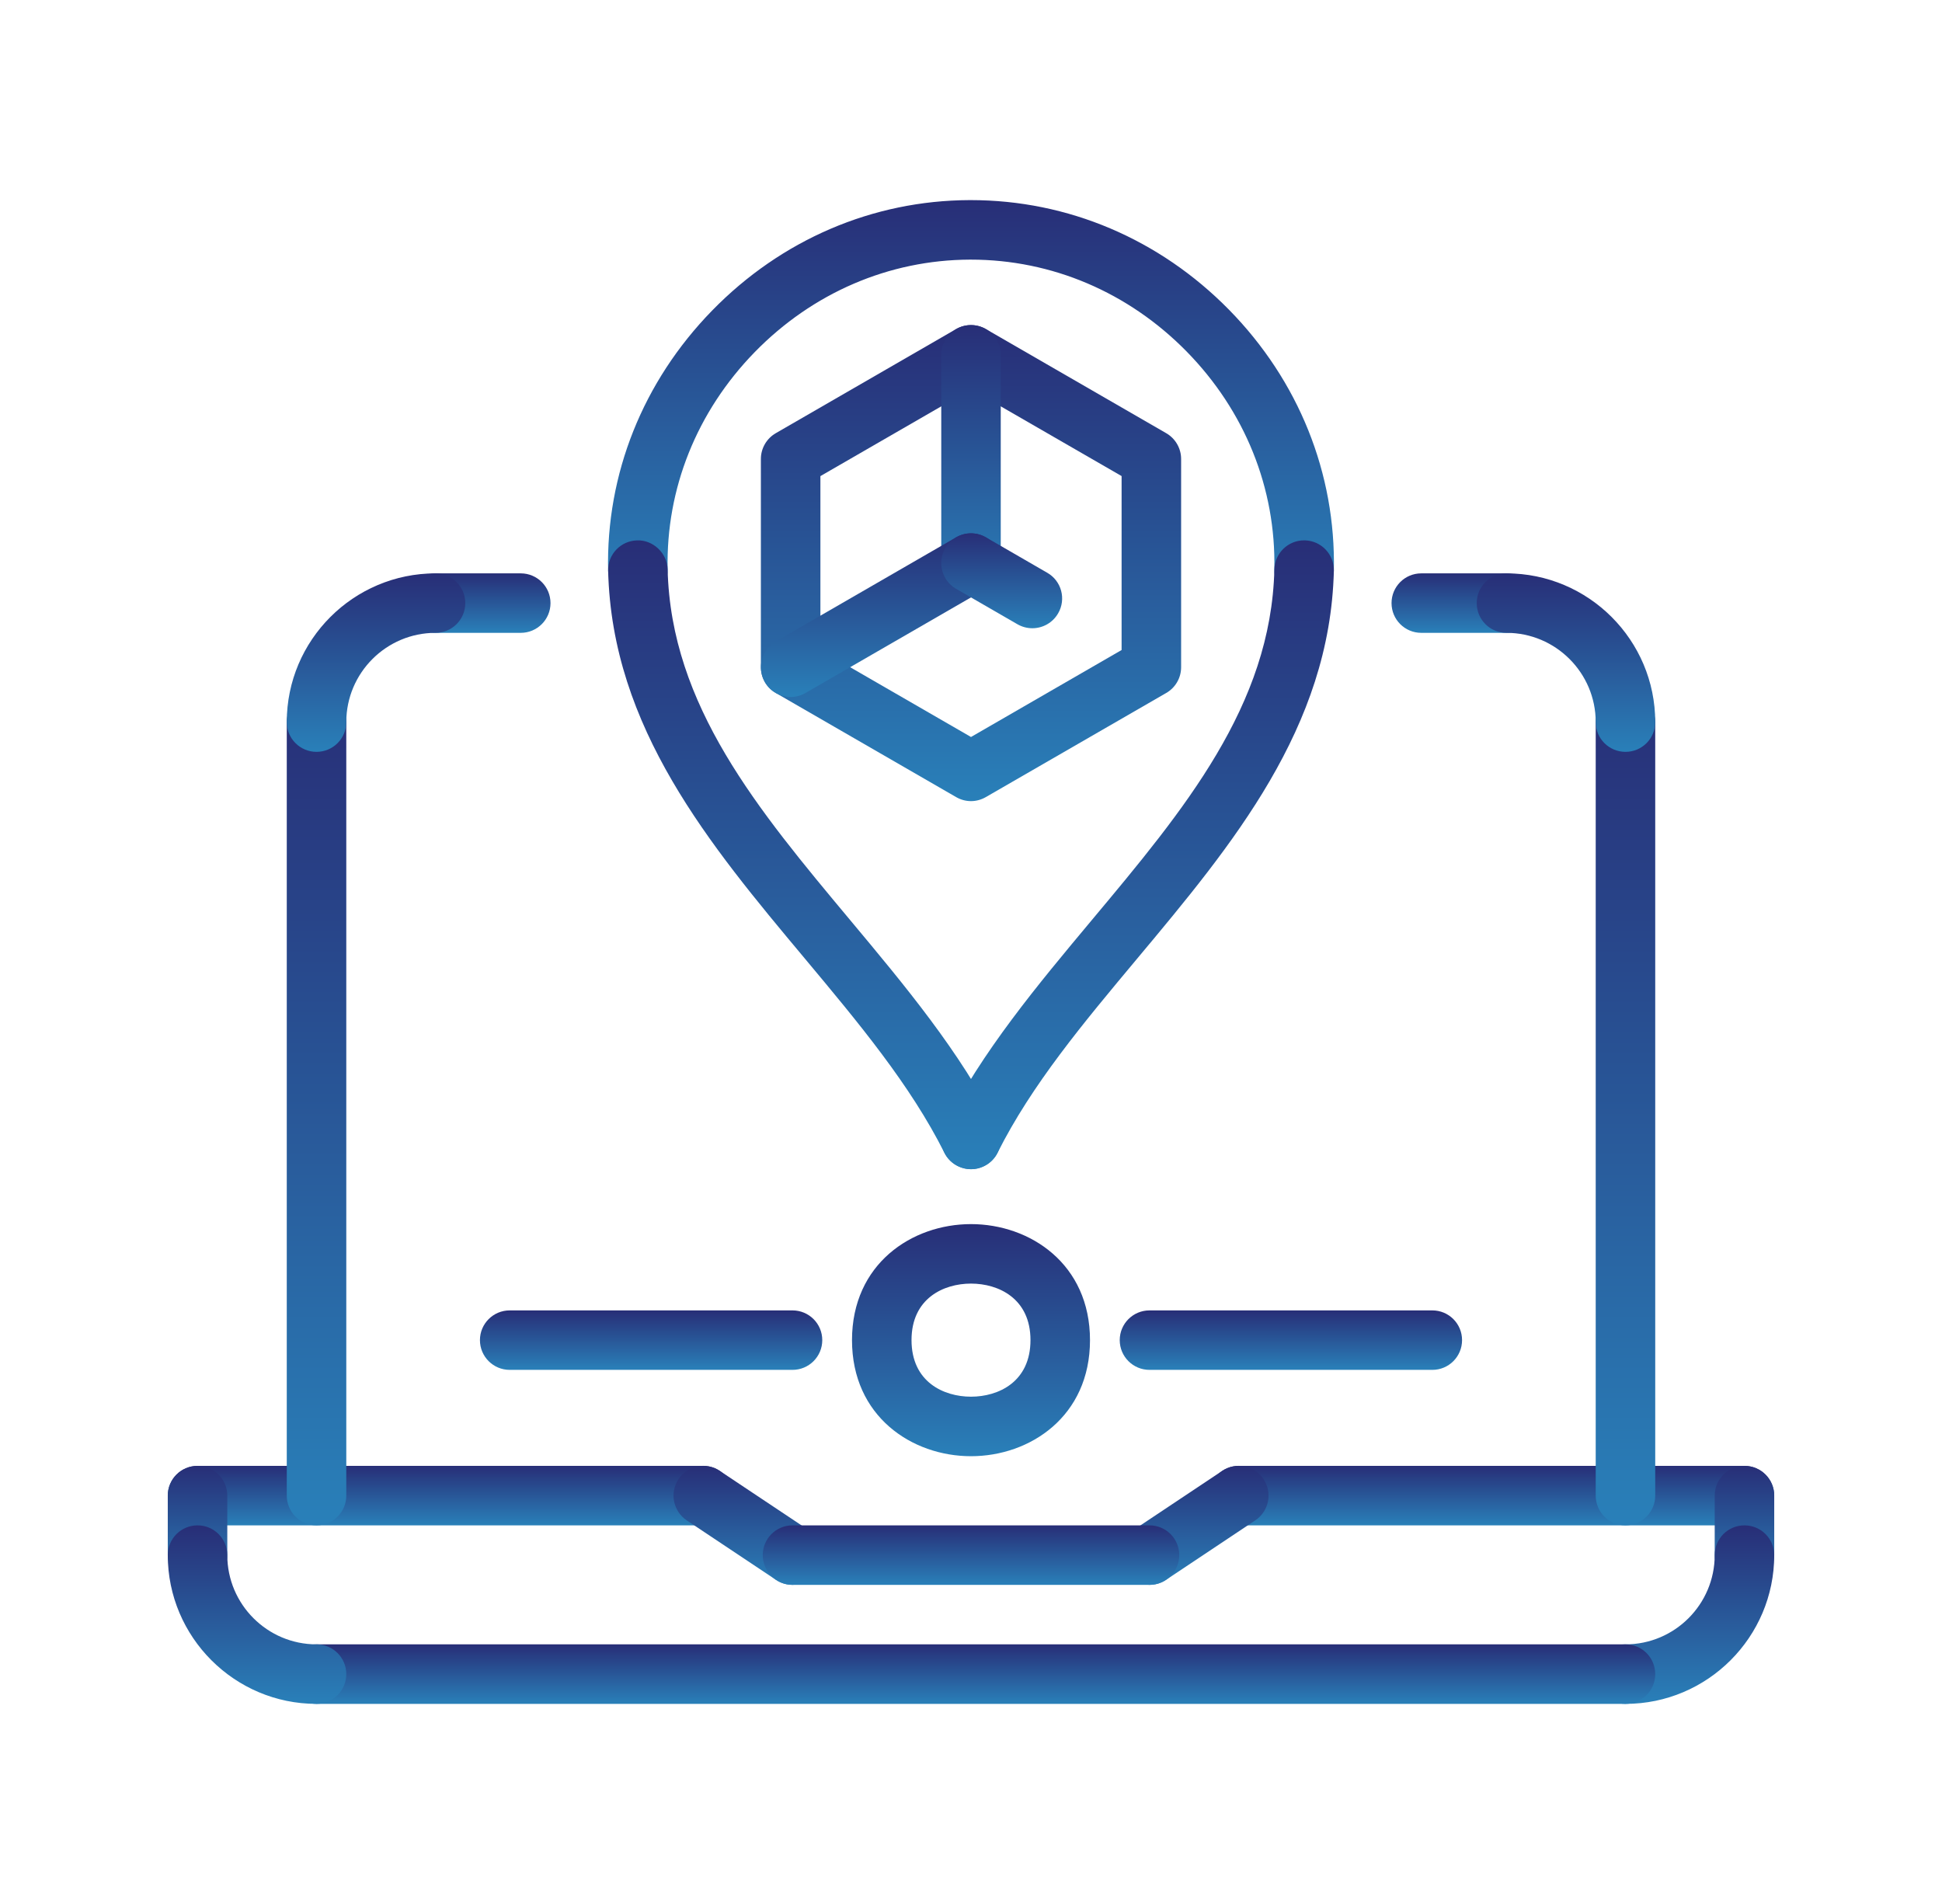 <svg xmlns="http://www.w3.org/2000/svg" width="51" height="50" viewBox="0 0 51 50" fill="none"><g id="Layer_1"><g id="Group"><g id="ARC_5_"><g id="Group_2"><path id="Vector" d="M16.751 15.753C16.328 15.753 15.98 15.414 15.97 14.988C15.915 12.444 16.884 10.019 18.7 8.157C20.516 6.294 22.917 5.264 25.462 5.255H25.494C28.044 5.255 30.451 6.277 32.276 8.134C34.105 9.998 35.083 12.431 35.029 14.988C35.019 15.414 34.672 15.753 34.247 15.753C34.242 15.753 34.236 15.753 34.231 15.753C33.8 15.744 33.458 15.387 33.466 14.955C33.512 12.823 32.693 10.79 31.161 9.229C29.633 7.674 27.622 6.818 25.494 6.818C25.486 6.818 25.477 6.818 25.468 6.818C23.347 6.826 21.34 7.689 19.819 9.248C18.299 10.808 17.487 12.834 17.533 14.955C17.543 15.386 17.201 15.743 16.769 15.753C16.763 15.753 16.758 15.753 16.751 15.753Z" fill="url(#paint0_linear_6768_11603)"></path></g></g><g id="LWPOLYLINE_2_"><g id="Group_3"><path id="Vector_2" d="M25.501 30.704C25.214 30.704 24.939 30.545 24.801 30.272C23.905 28.487 22.555 26.87 21.126 25.16C18.64 22.188 16.07 19.113 15.971 14.99C15.96 14.558 16.301 14.201 16.733 14.191C17.145 14.175 17.523 14.522 17.533 14.952C17.619 18.529 19.905 21.263 22.324 24.159C23.747 25.863 25.22 27.623 26.198 29.572C26.391 29.958 26.235 30.428 25.849 30.62C25.738 30.677 25.618 30.704 25.501 30.704Z" fill="url(#paint1_linear_6768_11603)"></path></g></g><g id="LWPOLYLINE_3_"><g id="Group_4"><path id="Vector_3" d="M25.5 30.704C25.382 30.704 25.262 30.676 25.15 30.62C24.765 30.428 24.608 29.958 24.802 29.572C25.779 27.623 27.252 25.862 28.675 24.159C31.096 21.265 33.381 18.53 33.467 14.952C33.478 14.528 33.825 14.19 34.248 14.19H34.267C34.698 14.201 35.039 14.558 35.029 14.99C34.93 19.112 32.36 22.187 29.874 25.162C28.445 26.871 27.094 28.486 26.198 30.272C26.061 30.545 25.786 30.704 25.5 30.704Z" fill="url(#paint2_linear_6768_11603)"></path></g></g><g id="LWPOLYLINE_4_"><g id="Group_5"><path id="Vector_4" d="M25.5 21.038C25.364 21.038 25.23 21.002 25.109 20.932L20.373 18.198C20.131 18.059 19.982 17.801 19.982 17.522V12.053C19.982 11.774 20.131 11.516 20.373 11.376L25.109 8.641C25.351 8.502 25.648 8.502 25.89 8.641L30.627 11.376C30.869 11.516 31.018 11.774 31.018 12.053V17.522C31.018 17.801 30.869 18.059 30.627 18.198L25.89 20.932C25.769 21.002 25.635 21.038 25.5 21.038ZM21.545 17.07L25.5 19.354L29.455 17.07V12.502L25.5 10.22L21.545 12.503V17.07Z" fill="url(#paint3_linear_6768_11603)"></path></g></g><g id="LINE_33_"><g id="Group_6"><path id="Vector_5" d="M25.5 15.569C25.069 15.569 24.719 15.219 24.719 14.787V9.319C24.719 8.887 25.069 8.537 25.5 8.537C25.931 8.537 26.281 8.887 26.281 9.319V14.787C26.281 15.219 25.931 15.569 25.5 15.569Z" fill="url(#paint4_linear_6768_11603)"></path></g></g><g id="LINE_34_"><g id="Group_7"><path id="Vector_6" d="M20.765 18.303C20.494 18.303 20.232 18.163 20.087 17.913C19.872 17.538 20 17.061 20.373 16.845L25.109 14.11C25.482 13.895 25.961 14.022 26.176 14.397C26.392 14.771 26.264 15.248 25.89 15.463L21.154 18.198C21.032 18.27 20.896 18.303 20.765 18.303Z" fill="url(#paint5_linear_6768_11603)"></path></g></g><g id="LINE_35_"><g id="Group_8"><path id="Vector_7" d="M27.111 16.498C26.978 16.498 26.844 16.464 26.721 16.394L25.109 15.463C24.736 15.248 24.608 14.77 24.823 14.397C25.039 14.023 25.515 13.895 25.891 14.11L27.502 15.041C27.877 15.255 28.005 15.734 27.788 16.107C27.643 16.358 27.381 16.498 27.111 16.498Z" fill="url(#paint6_linear_6768_11603)"></path></g></g><g id="LINE_36_"><g id="Group_9"><path id="Vector_8" d="M13.676 16.619H11.438C11.006 16.619 10.656 16.27 10.656 15.838C10.656 15.406 11.006 15.057 11.438 15.057H13.676C14.107 15.057 14.457 15.406 14.457 15.838C14.457 16.27 14.107 16.619 13.676 16.619Z" fill="url(#paint7_linear_6768_11603)"></path></g></g><g id="CIRCLE_2_"><g id="Group_10"><path id="Vector_9" d="M25.5 38.241C23.947 38.241 22.375 37.194 22.375 35.193C22.375 33.192 23.947 32.146 25.5 32.146C27.052 32.146 28.625 33.193 28.625 35.193C28.625 37.194 27.052 38.241 25.5 38.241ZM25.5 33.708C24.779 33.708 23.938 34.097 23.938 35.192C23.938 36.289 24.779 36.678 25.5 36.678C26.221 36.678 27.062 36.289 27.062 35.192C27.062 34.098 26.221 33.708 25.5 33.708Z" fill="url(#paint8_linear_6768_11603)"></path></g></g><g id="LINE_37_"><g id="Group_11"><path id="Vector_10" d="M20.812 35.974H13.386C12.954 35.974 12.604 35.625 12.604 35.193C12.604 34.761 12.954 34.412 13.386 34.412H20.812C21.244 34.412 21.594 34.761 21.594 35.193C21.594 35.625 21.244 35.974 20.812 35.974Z" fill="url(#paint9_linear_6768_11603)"></path></g></g><g id="LINE_38_"><g id="Group_12"><path id="Vector_11" d="M37.615 35.974H30.188C29.756 35.974 29.406 35.625 29.406 35.193C29.406 34.761 29.756 34.412 30.188 34.412H37.615C38.047 34.412 38.396 34.761 38.396 35.193C38.396 35.625 38.047 35.974 37.615 35.974Z" fill="url(#paint10_linear_6768_11603)"></path></g></g><g id="LINE_39_"><g id="Group_13"><path id="Vector_12" d="M39.563 16.619H37.325C36.893 16.619 36.544 16.27 36.544 15.838C36.544 15.406 36.893 15.057 37.325 15.057H39.563C39.995 15.057 40.344 15.406 40.344 15.838C40.344 16.27 39.995 16.619 39.563 16.619Z" fill="url(#paint11_linear_6768_11603)"></path></g></g><g id="LINE_42_"><g id="Group_14"><path id="Vector_13" d="M45.812 40.057H32.531C32.099 40.057 31.75 39.708 31.75 39.276C31.75 38.844 32.099 38.495 32.531 38.495H45.812C46.245 38.495 46.594 38.844 46.594 39.276C46.594 39.708 46.245 40.057 45.812 40.057Z" fill="url(#paint12_linear_6768_11603)"></path></g></g><g id="LINE_43_"><g id="Group_15"><path id="Vector_14" d="M18.469 40.057H5.188C4.756 40.057 4.406 39.708 4.406 39.276C4.406 38.844 4.756 38.495 5.188 38.495H18.469C18.9 38.495 19.25 38.844 19.25 39.276C19.25 39.708 18.9 40.057 18.469 40.057Z" fill="url(#paint13_linear_6768_11603)"></path></g></g><g id="LINE_44_"><g id="Group_16"><path id="Vector_15" d="M20.812 41.619C20.663 41.619 20.512 41.577 20.379 41.488L18.035 39.926C17.677 39.686 17.58 39.201 17.819 38.842C18.058 38.482 18.542 38.386 18.902 38.626L21.246 40.188C21.605 40.428 21.701 40.912 21.462 41.272C21.312 41.498 21.064 41.619 20.812 41.619Z" fill="url(#paint14_linear_6768_11603)"></path></g></g><g id="LINE_45_"><g id="Group_17"><path id="Vector_16" d="M30.189 41.619C29.936 41.619 29.688 41.498 29.538 41.272C29.298 40.912 29.395 40.428 29.754 40.188L32.098 38.626C32.458 38.386 32.943 38.482 33.182 38.842C33.422 39.201 33.325 39.686 32.965 39.926L30.622 41.488C30.488 41.577 30.337 41.619 30.189 41.619Z" fill="url(#paint15_linear_6768_11603)"></path></g></g><g id="LINE_46_"><g id="Group_18"><path id="Vector_17" d="M30.188 41.62H20.812C20.381 41.62 20.031 41.27 20.031 40.838C20.031 40.406 20.381 40.057 20.812 40.057H30.188C30.619 40.057 30.969 40.406 30.969 40.838C30.969 41.27 30.619 41.62 30.188 41.62Z" fill="url(#paint16_linear_6768_11603)"></path></g></g><g id="LINE_47_"><g id="Group_19"><path id="Vector_18" d="M5.188 41.62C4.756 41.62 4.406 41.27 4.406 40.838V39.276C4.406 38.844 4.756 38.495 5.188 38.495C5.619 38.495 5.969 38.844 5.969 39.276V40.838C5.969 41.27 5.619 41.62 5.188 41.62Z" fill="url(#paint17_linear_6768_11603)"></path></g></g><g id="LINE_48_"><g id="Group_20"><path id="Vector_19" d="M45.812 41.62C45.38 41.62 45.031 41.27 45.031 40.838V39.276C45.031 38.844 45.38 38.495 45.812 38.495C46.245 38.495 46.594 38.844 46.594 39.276V40.838C46.594 41.27 46.245 41.62 45.812 41.62Z" fill="url(#paint18_linear_6768_11603)"></path></g></g><g id="LINE_49_"><g id="Group_21"><path id="Vector_20" d="M42.688 40.057C42.255 40.057 41.906 39.708 41.906 39.276V18.963C41.906 18.531 42.255 18.182 42.688 18.182C43.12 18.182 43.469 18.531 43.469 18.963V39.276C43.469 39.708 43.12 40.057 42.688 40.057Z" fill="url(#paint19_linear_6768_11603)"></path></g></g><g id="LINE_50_"><g id="Group_22"><path id="Vector_21" d="M8.312 40.057C7.881 40.057 7.531 39.708 7.531 39.276V18.963C7.531 18.531 7.881 18.182 8.312 18.182C8.744 18.182 9.094 18.531 9.094 18.963V39.276C9.094 39.708 8.744 40.057 8.312 40.057Z" fill="url(#paint20_linear_6768_11603)"></path></g></g><g id="ARC_6_"><g id="Group_23"><path id="Vector_22" d="M8.312 19.744C7.881 19.744 7.531 19.395 7.531 18.963C7.531 16.808 9.284 15.057 11.438 15.057C11.869 15.057 12.219 15.406 12.219 15.838C12.219 16.27 11.869 16.619 11.438 16.619C10.145 16.619 9.094 17.671 9.094 18.963C9.094 19.395 8.744 19.744 8.312 19.744Z" fill="url(#paint21_linear_6768_11603)"></path></g></g><g id="ARC_7_"><g id="Group_24"><path id="Vector_23" d="M42.688 19.744C42.255 19.744 41.906 19.395 41.906 18.963C41.906 17.671 40.855 16.619 39.562 16.619C39.13 16.619 38.781 16.27 38.781 15.838C38.781 15.406 39.13 15.057 39.562 15.057C41.716 15.057 43.469 16.808 43.469 18.963C43.469 19.395 43.12 19.744 42.688 19.744Z" fill="url(#paint22_linear_6768_11603)"></path></g></g><g id="ARC_8_"><g id="Group_25"><path id="Vector_24" d="M42.688 44.745C42.255 44.745 41.906 44.395 41.906 43.963C41.906 43.531 42.255 43.182 42.688 43.182C43.98 43.182 45.031 42.13 45.031 40.838C45.031 40.406 45.38 40.057 45.812 40.057C46.245 40.057 46.594 40.406 46.594 40.838C46.594 42.991 44.841 44.745 42.688 44.745Z" fill="url(#paint23_linear_6768_11603)"></path></g></g><g id="LINE_51_"><g id="Group_26"><path id="Vector_25" d="M42.688 44.745H8.312C7.881 44.745 7.531 44.395 7.531 43.963C7.531 43.531 7.881 43.182 8.312 43.182H42.688C43.12 43.182 43.469 43.531 43.469 43.963C43.469 44.395 43.12 44.745 42.688 44.745Z" fill="url(#paint24_linear_6768_11603)"></path></g></g><g id="ARC_9_"><g id="Group_27"><path id="Vector_26" d="M8.312 44.745C6.159 44.745 4.406 42.991 4.406 40.838C4.406 40.406 4.756 40.057 5.188 40.057C5.619 40.057 5.969 40.406 5.969 40.838C5.969 42.13 7.02 43.182 8.312 43.182C8.744 43.182 9.094 43.531 9.094 43.963C9.094 44.395 8.744 44.745 8.312 44.745Z" fill="url(#paint25_linear_6768_11603)"></path></g></g></g></g><defs><linearGradient id="paint0_linear_6768_11603" x1="25.499" y1="5.255" x2="25.499" y2="15.753" gradientUnits="userSpaceOnUse"><stop stop-color="#282E77"></stop><stop offset="1" stop-color="#2980B9"></stop></linearGradient><linearGradient id="paint1_linear_6768_11603" x1="21.126" y1="14.19" x2="21.126" y2="30.704" gradientUnits="userSpaceOnUse"><stop stop-color="#282E77"></stop><stop offset="1" stop-color="#2980B9"></stop></linearGradient><linearGradient id="paint2_linear_6768_11603" x1="29.874" y1="14.19" x2="29.874" y2="30.704" gradientUnits="userSpaceOnUse"><stop stop-color="#282E77"></stop><stop offset="1" stop-color="#2980B9"></stop></linearGradient><linearGradient id="paint3_linear_6768_11603" x1="25.5" y1="8.537" x2="25.5" y2="21.038" gradientUnits="userSpaceOnUse"><stop stop-color="#282E77"></stop><stop offset="1" stop-color="#2980B9"></stop></linearGradient><linearGradient id="paint4_linear_6768_11603" x1="25.5" y1="8.537" x2="25.5" y2="15.569" gradientUnits="userSpaceOnUse"><stop stop-color="#282E77"></stop><stop offset="1" stop-color="#2980B9"></stop></linearGradient><linearGradient id="paint5_linear_6768_11603" x1="23.132" y1="14.006" x2="23.132" y2="18.303" gradientUnits="userSpaceOnUse"><stop stop-color="#282E77"></stop><stop offset="1" stop-color="#2980B9"></stop></linearGradient><linearGradient id="paint6_linear_6768_11603" x1="26.306" y1="14.006" x2="26.306" y2="16.498" gradientUnits="userSpaceOnUse"><stop stop-color="#282E77"></stop><stop offset="1" stop-color="#2980B9"></stop></linearGradient><linearGradient id="paint7_linear_6768_11603" x1="12.557" y1="15.057" x2="12.557" y2="16.619" gradientUnits="userSpaceOnUse"><stop stop-color="#282E77"></stop><stop offset="1" stop-color="#2980B9"></stop></linearGradient><linearGradient id="paint8_linear_6768_11603" x1="25.5" y1="32.146" x2="25.5" y2="38.241" gradientUnits="userSpaceOnUse"><stop stop-color="#282E77"></stop><stop offset="1" stop-color="#2980B9"></stop></linearGradient><linearGradient id="paint9_linear_6768_11603" x1="17.099" y1="34.412" x2="17.099" y2="35.974" gradientUnits="userSpaceOnUse"><stop stop-color="#282E77"></stop><stop offset="1" stop-color="#2980B9"></stop></linearGradient><linearGradient id="paint10_linear_6768_11603" x1="33.901" y1="34.412" x2="33.901" y2="35.974" gradientUnits="userSpaceOnUse"><stop stop-color="#282E77"></stop><stop offset="1" stop-color="#2980B9"></stop></linearGradient><linearGradient id="paint11_linear_6768_11603" x1="38.444" y1="15.057" x2="38.444" y2="16.619" gradientUnits="userSpaceOnUse"><stop stop-color="#282E77"></stop><stop offset="1" stop-color="#2980B9"></stop></linearGradient><linearGradient id="paint12_linear_6768_11603" x1="39.172" y1="38.495" x2="39.172" y2="40.057" gradientUnits="userSpaceOnUse"><stop stop-color="#282E77"></stop><stop offset="1" stop-color="#2980B9"></stop></linearGradient><linearGradient id="paint13_linear_6768_11603" x1="11.828" y1="38.495" x2="11.828" y2="40.057" gradientUnits="userSpaceOnUse"><stop stop-color="#282E77"></stop><stop offset="1" stop-color="#2980B9"></stop></linearGradient><linearGradient id="paint14_linear_6768_11603" x1="19.64" y1="38.494" x2="19.64" y2="41.619" gradientUnits="userSpaceOnUse"><stop stop-color="#282E77"></stop><stop offset="1" stop-color="#2980B9"></stop></linearGradient><linearGradient id="paint15_linear_6768_11603" x1="31.36" y1="38.494" x2="31.36" y2="41.619" gradientUnits="userSpaceOnUse"><stop stop-color="#282E77"></stop><stop offset="1" stop-color="#2980B9"></stop></linearGradient><linearGradient id="paint16_linear_6768_11603" x1="25.5" y1="40.057" x2="25.5" y2="41.62" gradientUnits="userSpaceOnUse"><stop stop-color="#282E77"></stop><stop offset="1" stop-color="#2980B9"></stop></linearGradient><linearGradient id="paint17_linear_6768_11603" x1="5.188" y1="38.495" x2="5.188" y2="41.62" gradientUnits="userSpaceOnUse"><stop stop-color="#282E77"></stop><stop offset="1" stop-color="#2980B9"></stop></linearGradient><linearGradient id="paint18_linear_6768_11603" x1="45.812" y1="38.495" x2="45.812" y2="41.62" gradientUnits="userSpaceOnUse"><stop stop-color="#282E77"></stop><stop offset="1" stop-color="#2980B9"></stop></linearGradient><linearGradient id="paint19_linear_6768_11603" x1="42.688" y1="18.182" x2="42.688" y2="40.057" gradientUnits="userSpaceOnUse"><stop stop-color="#282E77"></stop><stop offset="1" stop-color="#2980B9"></stop></linearGradient><linearGradient id="paint20_linear_6768_11603" x1="8.312" y1="18.182" x2="8.312" y2="40.057" gradientUnits="userSpaceOnUse"><stop stop-color="#282E77"></stop><stop offset="1" stop-color="#2980B9"></stop></linearGradient><linearGradient id="paint21_linear_6768_11603" x1="9.875" y1="15.057" x2="9.875" y2="19.744" gradientUnits="userSpaceOnUse"><stop stop-color="#282E77"></stop><stop offset="1" stop-color="#2980B9"></stop></linearGradient><linearGradient id="paint22_linear_6768_11603" x1="41.125" y1="15.057" x2="41.125" y2="19.744" gradientUnits="userSpaceOnUse"><stop stop-color="#282E77"></stop><stop offset="1" stop-color="#2980B9"></stop></linearGradient><linearGradient id="paint23_linear_6768_11603" x1="44.25" y1="40.057" x2="44.25" y2="44.745" gradientUnits="userSpaceOnUse"><stop stop-color="#282E77"></stop><stop offset="1" stop-color="#2980B9"></stop></linearGradient><linearGradient id="paint24_linear_6768_11603" x1="25.5" y1="43.182" x2="25.5" y2="44.745" gradientUnits="userSpaceOnUse"><stop stop-color="#282E77"></stop><stop offset="1" stop-color="#2980B9"></stop></linearGradient><linearGradient id="paint25_linear_6768_11603" x1="6.75" y1="40.057" x2="6.75" y2="44.745" gradientUnits="userSpaceOnUse"><stop stop-color="#282E77"></stop><stop offset="1" stop-color="#2980B9"></stop></linearGradient></defs></svg>